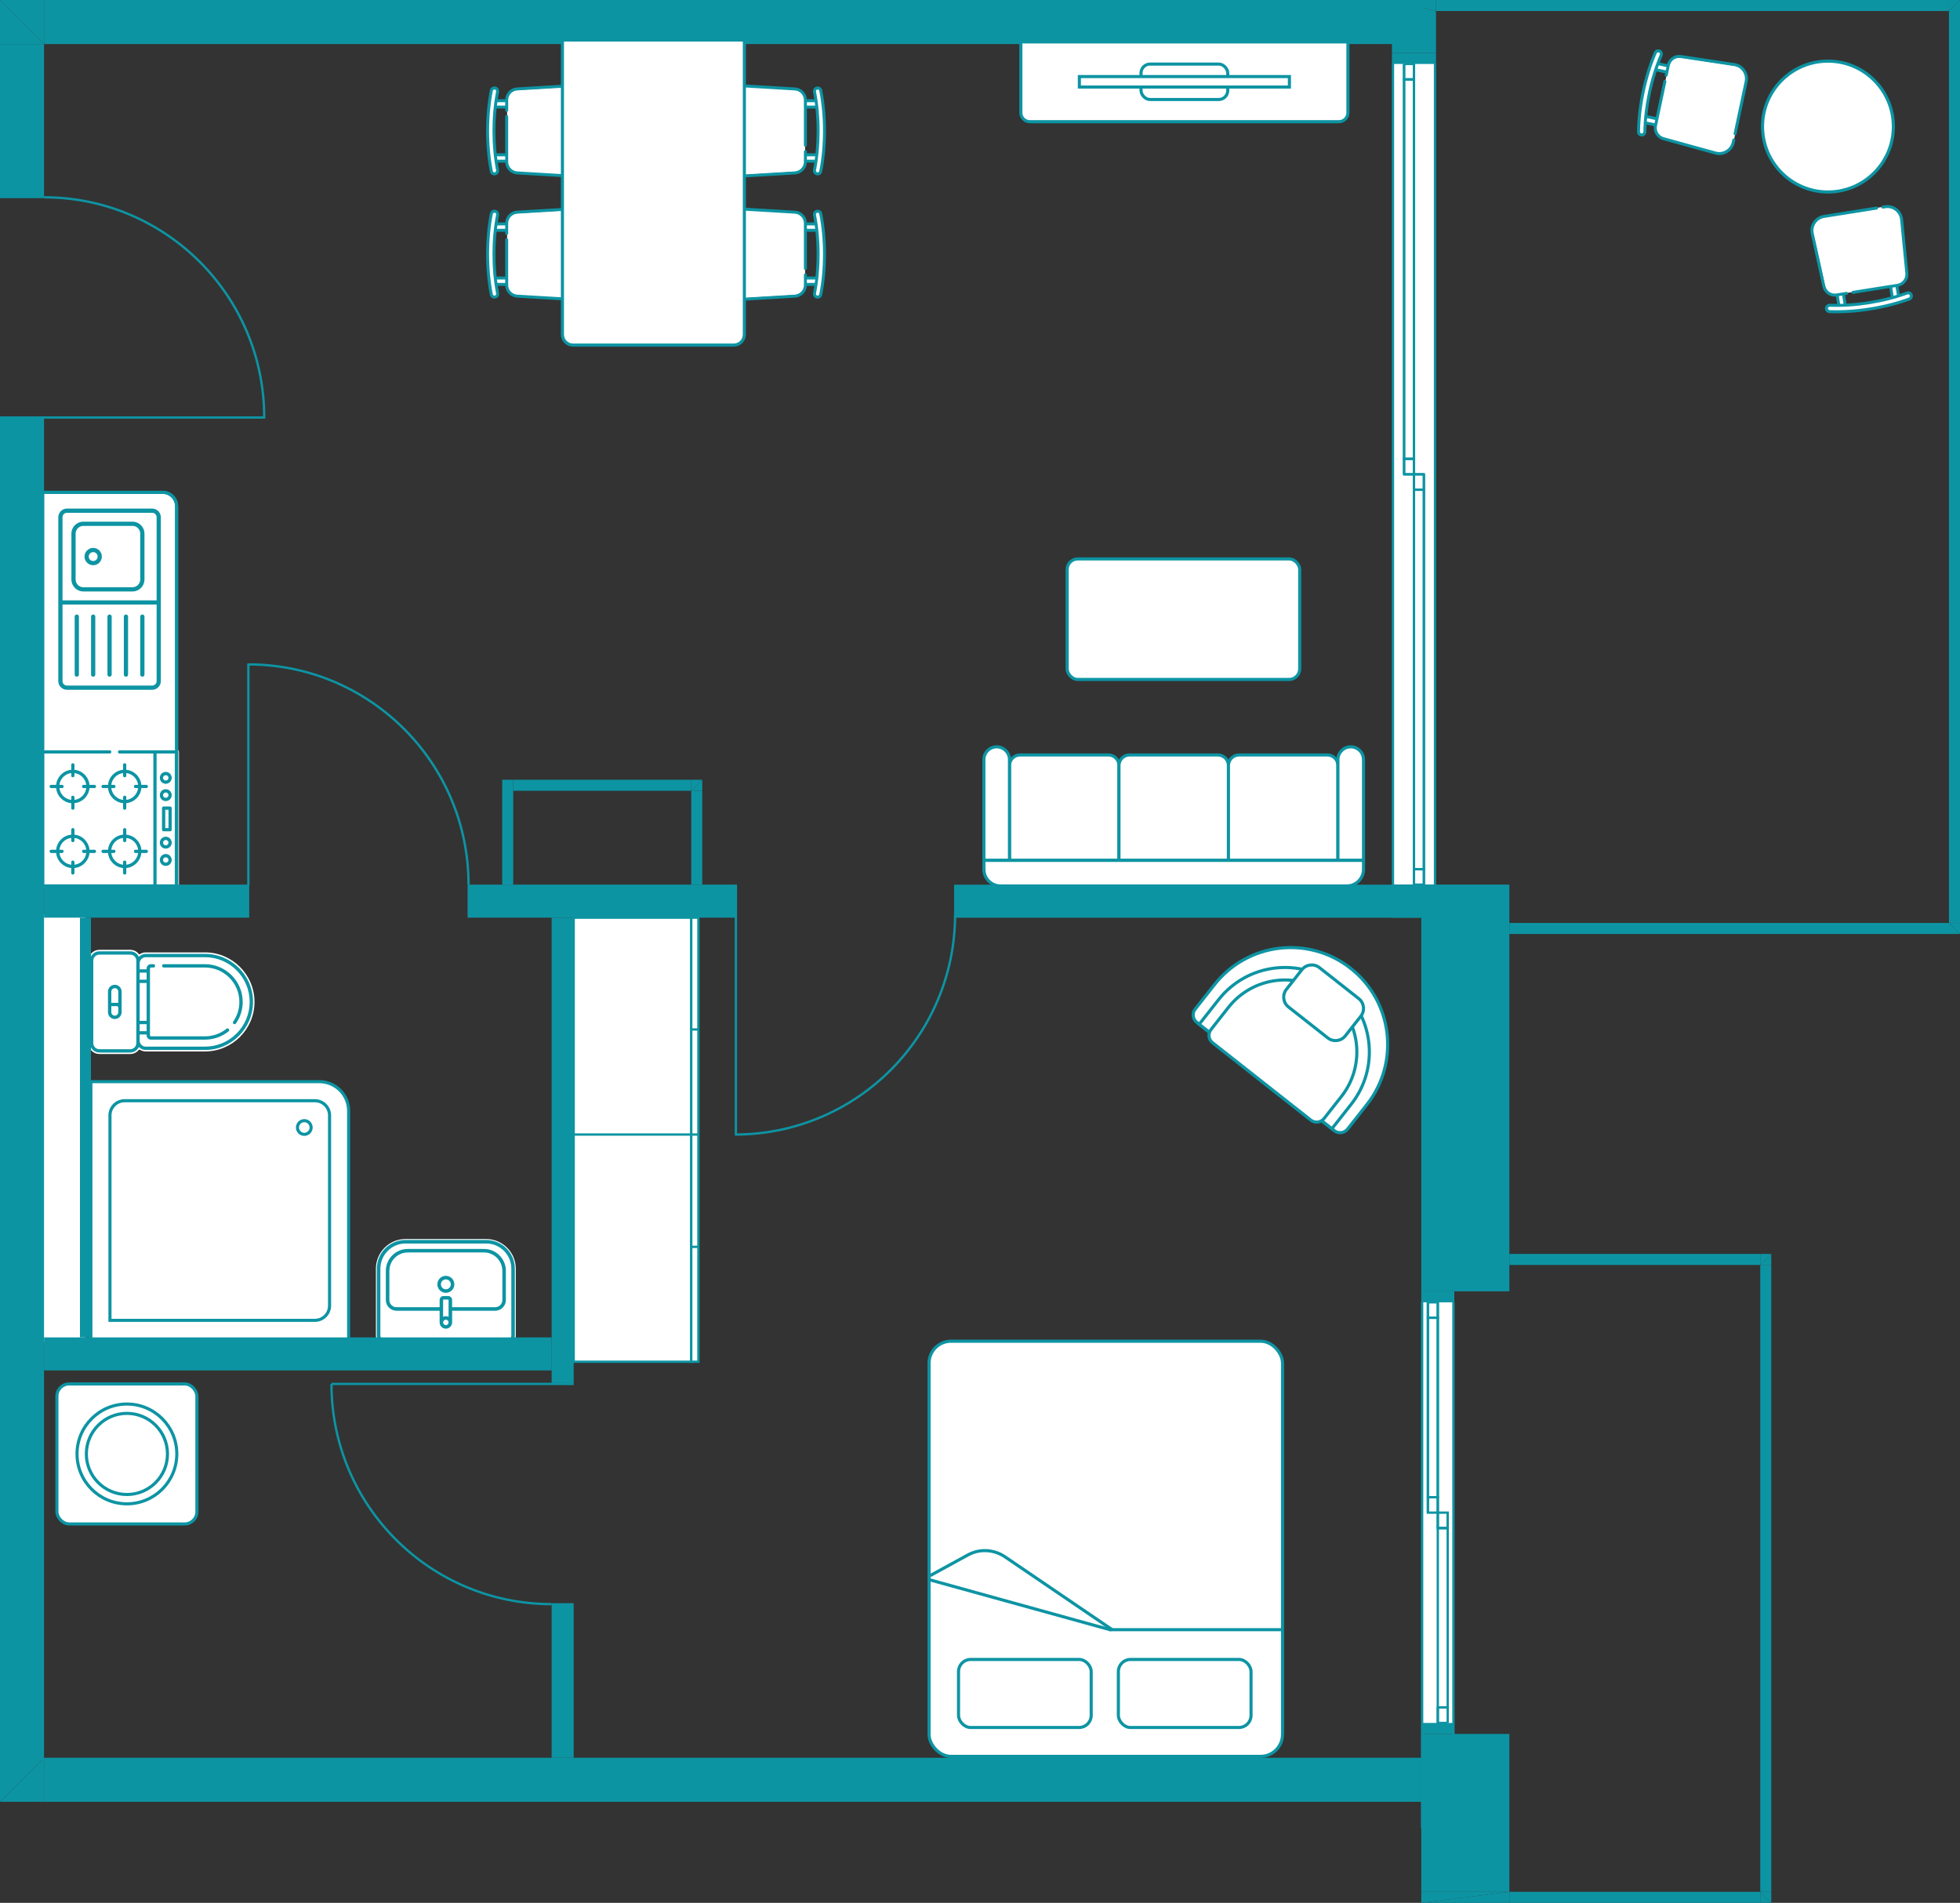 <?xml version="1.0" encoding="UTF-8"?>
<svg id="Ebene_1" xmlns="http://www.w3.org/2000/svg" version="1.1" viewBox="0 0 252.338 244.951">
  <rect x="0" y="0" width="252.338" height="244.951" fill="#333333" stroke="none"/>
  <!-- Generator: Adobe Illustrator 29.6.0, SVG Export Plug-In . SVG Version: 2.1.1 Build 207)  -->
  <rect x="5.22" y="117.701" width="5.782" height="55.129" fill="#fff"/>
  <rect x="179.335" y="8.158" width="5.458" height="105.727" fill="#fff"/>
  <rect x="183.089" y="167.315" width="4.032" height="55.183" fill="#fff"/>
  <rect x="137.39" y="71.949" width="29.939" height="15.516" rx="1.367" ry="1.367" fill="#fff" stroke="#0d94a3" stroke-linecap="round" stroke-linejoin="round" stroke-width=".4"/>
  <g>
    <path d="M5.481,63.378h15.472c.987,0,1.788.801,1.788,1.788v48.923H5.481v-50.711h0Z" fill="#fff" stroke="#0d94a3" stroke-miterlimit="10" stroke-width=".4"/>
    <g>
      <path d="M14.385,96.791c0-.144-.117-.261-.261-.261H5.481c-.144,0-.261.117-.261.261v17.252c0,.144.117.261.261.261h17.252c.144,0,.261-.117.261-.261v-17.252c0-.144-.117-.261-.261-.261h-7.339c-.144,0-.261.117-.261.261s.117.261.261.261h4.296v16.73H5.741v-16.73h8.382c.144,0,.261-.117.261-.261ZM20.211,97.052h2.261v16.73h-2.261v-16.73h0Z" fill="#0d94a3" stroke="#fff" stroke-miterlimit="10" stroke-width=".1"/>
      <path d="M9.115,106.808v.59c-1.01.119-1.812.922-1.932,1.932h-.59c-.144,0-.261.117-.261.261s.117.261.261.261h.59c.119,1.01.922,1.812,1.932,1.932v.59c0,.144.117.261.261.261s.261-.117.261-.261v-.59c1.01-.119,1.812-.922,1.932-1.932h.59c.144,0,.261-.117.261-.261s-.117-.261-.261-.261h-.59c-.119-1.01-.922-1.812-1.932-1.932v-.59c0-.144-.117-.261-.261-.261-.144,0-.261.117-.261.261ZM9.637,108.199v-.275c.722.113,1.293.684,1.406,1.406h-.275c-.144,0-.261.117-.261.261s.117.261.261.261h.275c-.113.722-.684,1.293-1.406,1.406v-.275c0-.144-.117-.261-.261-.261s-.261.117-.261.261v.275c-.722-.113-1.293-.684-1.406-1.406h.275c.144,0,.261-.117.261-.261s-.117-.261-.261-.261h-.275c.113-.722.684-1.293,1.406-1.406v.275c0,.144.117.261.261.261.144,0,.261-.117.261-.261Z" fill="#0d94a3" stroke="#fff" stroke-miterlimit="10" stroke-width=".1"/>
      <path d="M9.115,98.46v.59c-1.01.119-1.812.922-1.932,1.932h-.59c-.144,0-.261.117-.261.261s.117.261.261.261h.59c.119,1.01.922,1.812,1.932,1.932v.59c0,.144.117.261.261.261s.261-.117.261-.261v-.59c1.01-.119,1.812-.922,1.932-1.932h.59c.144,0,.261-.117.261-.261s-.117-.261-.261-.261h-.59c-.119-1.01-.922-1.812-1.932-1.932v-.59c0-.144-.117-.261-.261-.261s-.261.117-.261.261ZM9.637,99.851v-.275c.722.113,1.293.684,1.406,1.406h-.275c-.144,0-.261.117-.261.261s.117.261.261.261h.275c-.113.722-.684,1.293-1.406,1.406v-.275c0-.144-.117-.261-.261-.261s-.261.117-.261.261v.275c-.722-.113-1.293-.684-1.406-1.406h.275c.144,0,.261-.117.261-.261s-.117-.261-.261-.261h-.275c.113-.722.684-1.293,1.406-1.406v.275c0,.144.117.261.261.261.144,0,.261-.117.261-.261Z" fill="#0d94a3" stroke="#fff" stroke-miterlimit="10" stroke-width=".1"/>
      <path d="M15.793,98.46v.59c-1.01.119-1.812.922-1.932,1.932h-.59c-.144,0-.261.117-.261.261s.117.261.261.261h.59c.119,1.01.922,1.812,1.932,1.932v.59c0,.144.117.261.261.261s.261-.117.261-.261v-.59c1.01-.119,1.812-.922,1.932-1.932h.59c.144,0,.261-.117.261-.261s-.117-.261-.261-.261h-.59c-.119-1.01-.922-1.812-1.932-1.932v-.59c0-.144-.117-.261-.261-.261s-.261.117-.261.261ZM16.315,99.851v-.275c.722.113,1.293.684,1.406,1.406h-.275c-.144,0-.261.117-.261.261s.117.261.261.261h.275c-.113.722-.684,1.293-1.406,1.406v-.275c0-.144-.117-.261-.261-.261s-.261.117-.261.261v.275c-.722-.113-1.293-.684-1.406-1.406h.275c.144,0,.261-.117.261-.261s-.117-.261-.261-.261h-.275c.113-.722.684-1.293,1.406-1.406v.275c0,.144.117.261.261.261.144,0,.261-.117.261-.261Z" fill="#0d94a3" stroke="#fff" stroke-miterlimit="10" stroke-width=".1"/>
      <path d="M15.793,106.808v.59c-1.01.119-1.812.922-1.932,1.932h-.59c-.144,0-.261.117-.261.261s.117.261.261.261h.59c.119,1.01.922,1.812,1.932,1.932v.59c0,.144.117.261.261.261s.261-.117.261-.261v-.59c1.01-.119,1.812-.922,1.932-1.932h.59c.144,0,.261-.117.261-.261s-.117-.261-.261-.261h-.59c-.119-1.01-.922-1.812-1.932-1.932v-.59c0-.144-.117-.261-.261-.261-.144,0-.261.117-.261.261ZM16.315,108.199v-.275c.722.113,1.293.684,1.406,1.406h-.275c-.144,0-.261.117-.261.261s.117.261.261.261h.275c-.113.722-.684,1.293-1.406,1.406v-.275c0-.144-.117-.261-.261-.261s-.261.117-.261.261v.275c-.722-.113-1.293-.684-1.406-1.406h.275c.144,0,.261-.117.261-.261s-.117-.261-.261-.261h-.275c.113-.722.684-1.293,1.406-1.406v.275c0,.144.117.261.261.261.144,0,.261-.117.261-.261Z" fill="#0d94a3" stroke="#fff" stroke-miterlimit="10" stroke-width=".1"/>
      <path d="M20.802,104.025v2.783c0,.144.117.261.261.261h.835c.144,0,.261-.117.261-.261v-2.783c0-.144-.117-.261-.261-.261h-.835c-.144,0-.261.117-.261.261ZM21.637,104.286v2.261h-.313v-2.261h.313Z" fill="#0d94a3" stroke="#fff" stroke-miterlimit="10" stroke-width=".1"/>
      <path d="M20.524,102.356c0,.451.367.817.817.817s.817-.367.817-.817-.367-.817-.817-.817-.817.367-.817.817ZM21.637,102.356c0,.163-.133.296-.296.296s-.296-.133-.296-.296.133-.296.296-.296.296.133.296.296Z" fill="#0d94a3" stroke="#fff" stroke-miterlimit="10" stroke-width=".1"/>
      <path d="M20.524,100.13c0,.451.367.817.817.817s.817-.367.817-.817-.367-.817-.817-.817-.817.367-.817.817ZM21.637,100.13c0,.163-.133.296-.296.296s-.296-.133-.296-.296.133-.296.296-.296.296.133.296.296Z" fill="#0d94a3" stroke="#fff" stroke-miterlimit="10" stroke-width=".1"/>
      <path d="M20.524,110.703c0,.451.367.817.817.817s.817-.367.817-.817-.367-.817-.817-.817-.817.367-.817.817ZM21.637,110.703c0,.163-.133.296-.296.296s-.296-.133-.296-.296.133-.296.296-.296.296.133.296.296Z" fill="#0d94a3" stroke="#fff" stroke-miterlimit="10" stroke-width=".1"/>
      <path d="M20.524,108.477c0,.451.367.817.817.817s.817-.367.817-.817-.367-.817-.817-.817-.817.367-.817.817ZM21.637,108.477c0,.163-.133.296-.296.296s-.296-.133-.296-.296.133-.296.296-.296.296.133.296.296Z" fill="#0d94a3" stroke="#fff" stroke-miterlimit="10" stroke-width=".1"/>
    </g>
    <g id="_x31_5_-_Sink">
      <path d="M7.355,66.583v21.097c0,.696.57,1.266,1.266,1.266h10.97c.696,0,1.266-.57,1.266-1.266v-21.097c0-.696-.57-1.266-1.266-1.266h-10.97c-.696,0-1.266.57-1.266,1.266ZM19.592,88.101h-10.97c-.232,0-.422-.19-.422-.422v-9.705s11.814,0,11.814,0v9.705c0,.232-.19.422-.422.422ZM19.592,66.161c.232,0,.422.19.422.422v10.548s-11.814,0-11.814,0v-10.548c0-.232.19-.422.422-.422h10.97Z" fill="#0d94a3" stroke="#fff" stroke-miterlimit="10" stroke-width=".3"/>
      <path d="M9.043,68.692v5.907c0,.928.759,1.688,1.688,1.688h6.329c.928,0,1.688-.759,1.688-1.688v-5.907c0-.928-.759-1.688-1.688-1.688h-6.329c-.928,0-1.688.759-1.688,1.688ZM17.06,67.849c.464,0,.844.38.844.844v5.907c0,.464-.38.844-.844.844h-6.329c-.464,0-.844-.38-.844-.844v-5.907c0-.464.38-.844.844-.844h6.329Z" fill="#0d94a3" stroke="#fff" stroke-miterlimit="10" stroke-width=".3"/>
      <path d="M10.731,71.646c0,.696.57,1.266,1.266,1.266s1.266-.57,1.266-1.266-.57-1.266-1.266-1.266-1.266.57-1.266,1.266ZM12.419,71.646c0,.232-.19.422-.422.422s-.422-.19-.422-.422.19-.422.422-.422.422.19.422.422Z" fill="#0d94a3" stroke="#fff" stroke-miterlimit="10" stroke-width=".3"/>
      <path d="M10.309,86.836v-7.458c0-.232-.19-.422-.422-.422s-.422.19-.422.422v7.458c0,.232.19.422.422.422s.422-.19.422-.422Z" fill="#0d94a3" stroke="#fff" stroke-miterlimit="10" stroke-width=".3"/>
      <path d="M17.904,79.378v7.458c0,.232.19.422.422.422s.422-.19.422-.422v-7.458c0-.232-.19-.422-.422-.422s-.422.19-.422.422Z" fill="#0d94a3" stroke="#fff" stroke-miterlimit="10" stroke-width=".3"/>
      <path d="M15.794,79.378v7.458c0,.232.19.422.422.422s.422-.19.422-.422v-7.458c0-.232-.19-.422-.422-.422s-.422.19-.422.422Z" fill="#0d94a3" stroke="#fff" stroke-miterlimit="10" stroke-width=".3"/>
      <path d="M11.575,79.378v7.458c0,.232.19.422.422.422s.422-.19.422-.422v-7.458c0-.232-.19-.422-.422-.422s-.422.19-.422.422Z" fill="#0d94a3" stroke="#fff" stroke-miterlimit="10" stroke-width=".3"/>
      <path d="M13.684,79.378v7.458c0,.232.19.422.422.422s.422-.19.422-.422v-7.458c0-.232-.19-.422-.422-.422s-.422.19-.422.422Z" fill="#0d94a3" stroke="#fff" stroke-miterlimit="10" stroke-width=".3"/>
    </g>
    <path d="M5.476,63.378h15.472c.987,0,1.788.801,1.788,1.788v48.923H5.476v-50.711h0Z" fill="none" stroke="#0d94a3" stroke-miterlimit="10" stroke-width=".4"/>
  </g>
  <g>
    <g>
      <rect x="63.664" y="20.033" width="2.04" height=".816" fill="#fff"/>
      <rect x="63.664" y="13.097" width="2.04" height=".816" fill="#fff"/>
    </g>
    <path d="M73.55,11.174l-6.911.415c-.754.045-1.342.67-1.342,1.425v7.918c0,.755.588,1.38,1.342,1.425l6.911.415c1.055.063,1.946-.775,1.946-1.833v-7.933c0-1.057-.891-1.896-1.946-1.833Z" fill="#fff"/>
    <path d="M70.511,21.85c-2.585-.155-4.603-2.297-4.603-4.887v-5.12c-.371.259-.612.688-.612,1.171v7.918c0,.755.588,1.38,1.342,1.425l6.911.415c.603.036,1.152-.223,1.512-.649l-4.551-.273Z" fill="#fff"/>
    <g>
      <path d="M64.48,13.913c.031-.275.067-.547.106-.816h-.922v.816h.816Z" fill="#fff"/>
      <path d="M64.587,20.849c-.04-.269-.075-.541-.106-.816h-.816v.816h.922Z" fill="#fff"/>
    </g>
    <path d="M64.137,11.873c0,.026-.002.052-.008.079-.308,1.57-.464,3.259-.464,5.021s.156,3.452.464,5.021c.044.222-.101.436-.322.479-.221.043-.435-.101-.479-.322-.318-1.621-.48-3.364-.48-5.178s.161-3.557.48-5.178c.043-.221.258-.365.479-.322.195.038.33.209.33.4Z" fill="#fff"/>
    <path d="M73.508,10.841l-6.938.416c-.82.049-1.47.705-1.524,1.514h-.958c.048-.311.102-.618.161-.921.008-.038.011-.078.011-.117,0-.286-.204-.534-.485-.59-.325-.064-.642.149-.706.474-.322,1.64-.485,3.401-.485,5.236s.163,3.596.485,5.236c.064.325.38.538.706.474.158-.031.294-.122.384-.255.067-.1.102-.215.102-.333,0-.039-.004-.079-.012-.118-.059-.303-.113-.61-.161-.921h.958c.054.809.703,1.465,1.524,1.514l6.938.416c.566.034,1.104-.161,1.517-.55.413-.389.64-.915.64-1.481v-.296c0-.106-.086-.192-.192-.192s-.192.086-.192.192v.296c0,.46-.184.887-.519,1.202s-.772.474-1.231.446l-6.938-.416c-.655-.039-1.168-.584-1.168-1.24v-5.818c0-.106-.086-.192-.192-.192s-.192.086-.192.192v4.723h-1.109c-.097-.932-.146-1.894-.146-2.88s.049-1.949.146-2.88h1.109v.218c0,.106.086.192.192.192s.192-.086.192-.192v-1.312c0-.656.513-1.2,1.168-1.24l6.938-.416c.459-.028.896.131,1.231.446.335.315.519.742.519,1.202v6.849c0,.106.086.192.192.192s.192-.086.192-.192v-6.849c0-.567-.227-1.093-.64-1.481-.413-.388-.951-.584-1.517-.55ZM65.042,20.118v.436h-1.009c-.02-.145-.039-.29-.056-.436h1.065ZM65.042,13.155v.436h-1.065c.018-.146.036-.291.056-.436h1.009ZM63.403,16.854c0,1.781.158,3.49.47,5.078.011.057,0,.115-.033.163-.032.048-.082.081-.139.093-.118.023-.233-.054-.256-.172-.317-1.616-.478-3.352-.478-5.162s.161-3.546.478-5.162c.023-.118.138-.195.256-.172.102.02.176.11.176.213,0,.014-.001.028-.004.042-.312,1.588-.47,3.296-.47,5.078Z" fill="#0d94a3"/>
  </g>
  <g>
    <g>
      <rect x="63.664" y="35.896" width="2.04" height=".816" fill="#fff"/>
      <rect x="63.664" y="28.96" width="2.04" height=".816" fill="#fff"/>
    </g>
    <path d="M73.55,27.037l-6.911.415c-.754.045-1.342.67-1.342,1.425v7.918c0,.755.588,1.38,1.342,1.425l6.911.415c1.055.063,1.946-.775,1.946-1.833v-7.933c0-1.057-.891-1.896-1.946-1.833Z" fill="#fff"/>
    <path d="M70.511,37.713c-2.585-.155-4.603-2.297-4.603-4.887v-5.12c-.371.259-.612.688-.612,1.171v7.918c0,.755.588,1.38,1.342,1.425l6.911.415c.603.036,1.152-.223,1.512-.649l-4.551-.273Z" fill="#fff"/>
    <g>
      <path d="M64.48,29.776c.031-.275.067-.547.106-.816h-.922v.816h.816Z" fill="#fff"/>
      <path d="M64.587,36.712c-.04-.269-.075-.541-.106-.816h-.816v.816h.922Z" fill="#fff"/>
    </g>
    <path d="M64.137,27.735c0,.026-.002.052-.008.079-.308,1.57-.464,3.259-.464,5.021s.156,3.452.464,5.021c.044.222-.101.436-.322.479-.221.043-.435-.101-.479-.322-.318-1.621-.48-3.364-.48-5.178s.161-3.557.48-5.178c.043-.221.258-.365.479-.322.195.038.33.209.33.4Z" fill="#fff"/>
    <path d="M73.508,26.704l-6.938.416c-.82.049-1.47.705-1.524,1.514h-.958c.048-.311.102-.618.161-.921.008-.038.011-.078.011-.117,0-.286-.204-.534-.485-.59-.325-.064-.642.149-.706.474-.322,1.64-.485,3.401-.485,5.236s.163,3.596.485,5.236c.064.325.38.538.706.474.158-.031.294-.122.384-.255.067-.1.102-.215.102-.333,0-.039-.004-.079-.012-.118-.059-.303-.113-.61-.161-.921h.958c.054.809.703,1.465,1.524,1.514l6.938.416c.566.034,1.104-.161,1.517-.55.413-.389.64-.915.64-1.481v-.296c0-.106-.086-.192-.192-.192s-.192.086-.192.192v.296c0,.46-.184.887-.519,1.202s-.772.474-1.231.446l-6.938-.416c-.655-.039-1.168-.584-1.168-1.24v-5.818c0-.106-.086-.192-.192-.192s-.192.086-.192.192v4.723h-1.109c-.097-.932-.146-1.894-.146-2.88s.049-1.949.146-2.88h1.109v.218c0,.106.086.192.192.192s.192-.086.192-.192v-1.312c0-.656.513-1.2,1.168-1.24l6.938-.416c.459-.028.896.131,1.231.446.335.315.519.742.519,1.202v6.849c0,.106.086.192.192.192s.192-.086.192-.192v-6.849c0-.567-.227-1.093-.64-1.481-.413-.388-.951-.584-1.517-.55ZM65.042,35.981v.436h-1.009c-.02-.145-.039-.29-.056-.436h1.065ZM65.042,29.018v.436h-1.065c.018-.146.036-.291.056-.436h1.009ZM63.403,32.717c0,1.781.158,3.49.47,5.078.011.057,0,.115-.033.163-.032.048-.082.081-.139.093-.118.023-.233-.054-.256-.172-.317-1.616-.478-3.352-.478-5.162s.161-3.546.478-5.162c.023-.118.138-.195.256-.172.102.02.176.11.176.213,0,.014-.001.028-.004.042-.312,1.588-.47,3.296-.47,5.078Z" fill="#0d94a3"/>
  </g>
  <g>
    <path d="M52.539,159.944h9.746c2.094,0,3.794,1.7,3.794,3.794v9.524h-17.333v-9.524c0-2.094,1.7-3.794,3.794-3.794Z" fill="#fff"/>
    <g>
      <path d="M49.323,172.83h16.156c.478,0,.866-.388.866-.866v-8.655c-.002-2.07-1.68-3.748-3.751-3.751h-10.386c-2.07.002-3.748,1.68-3.751,3.751v8.655c0,.478.388.866.866.866ZM49.035,163.309c.002-1.752,1.422-3.172,3.174-3.174h10.386c1.752.002,3.172,1.422,3.174,3.174v8.655c0,.159-.129.289-.289.289h-16.156c-.159,0-.289-.129-.289-.289v-8.655Z" fill="#0d94a3" stroke="#fff" stroke-miterlimit="10" stroke-width=".12"/>
      <path d="M51.054,168.791h5.482v1.443c0,.478.388.866.866.866s.866-.388.866-.866v-1.443h5.482c.796,0,1.442-.646,1.443-1.443v-3.751c-.002-1.593-1.292-2.883-2.885-2.885h-9.809c-1.593.002-2.883,1.292-2.885,2.885v3.751c0,.796.646,1.442,1.443,1.443ZM57.69,169.421c-.186-.071-.391-.071-.577,0v-2.073h.577v2.073ZM57.401,170.522c-.159,0-.289-.129-.289-.289s.129-.289.289-.289.289.129.289.289-.129.289-.289.289ZM50.189,163.597c.001-1.274,1.034-2.307,2.308-2.308h9.809c1.274.001,2.307,1.034,2.308,2.308v3.751c0,.478-.388.866-.866.866h-5.482v-.866c0-.319-.258-.577-.577-.577h-.577c-.319,0-.577.258-.577.577v.866h-5.482c-.478,0-.866-.388-.866-.866v-3.751Z" fill="#0d94a3" stroke="#fff" stroke-miterlimit="10" stroke-width=".12"/>
      <path d="M57.401,166.483c.637,0,1.154-.517,1.154-1.154s-.517-1.154-1.154-1.154-1.154.517-1.154,1.154.517,1.154,1.154,1.154ZM57.401,164.752c.319,0,.577.258.577.577s-.258.577-.577.577-.577-.258-.577-.577.258-.577.577-.577Z" fill="#0d94a3" stroke="#fff" stroke-miterlimit="10" stroke-width=".12"/>
    </g>
  </g>
  <g>
    <path d="M18.054,122.882h14.224v12.229h-14.224c-3.375,0-6.115-2.74-6.115-6.115h0c0-3.375,2.74-6.115,6.115-6.115Z" transform="translate(44.217 257.993) rotate(180)" fill="#fff"/>
    <g>
      <path d="M16.77,122.363h-3.98c-.72,0-1.305.586-1.305,1.305v10.614c0,.72.586,1.305,1.305,1.305h3.98c.483,0,.906-.264,1.131-.655.23.201.53.324.859.324h7.629c3.463,0,6.281-2.817,6.281-6.281s-2.817-6.281-6.281-6.281h-7.629c-.329,0-.629.122-.859.324-.226-.391-.648-.655-1.131-.655ZM32.049,128.975c0,3.121-2.539,5.66-5.66,5.66h-7.629c-.378,0-.685-.307-.685-.685v-.685h.706v.021c0,.354.288.642.642.642h6.965c1.124,0,2.224-.387,3.099-1.089.076-.061.116-.151.116-.242,0-.068-.022-.137-.068-.194-.107-.134-.303-.155-.436-.048-.776.623-1.713.952-2.71.952h-6.965c-.012,0-.021-.01-.021-.021v-8.624c0-.012.01-.021.021-.021h.332c.171,0,.31-.139.31-.31s-.139-.31-.31-.31h-.332c-.354,0-.642.288-.642.642v.021h-.706v-.685c0-.378.307-.685.685-.685h7.629c3.121,0,5.66,2.539,5.66,5.66ZM18.781,132.645h-.706v-.706h.706v.706ZM18.781,131.318h-.706v-4.686h.706v4.686ZM18.781,126.011h-.706v-.706h.706v.706ZM16.77,122.983c.378,0,.685.307.685.685v10.614c0,.378-.307.685-.685.685h-3.98c-.378,0-.685-.307-.685-.685v-10.614c0-.378.307-.685.685-.685h3.98Z" fill="#0d94a3" stroke="#fff" stroke-miterlimit="10" stroke-width=".19"/>
      <path d="M20.771,124.332c0,.171.139.31.31.31h5.307c2.389,0,4.333,1.944,4.333,4.333,0,.892-.269,1.748-.777,2.476-.098.141-.064.334.077.432.141.098.334.064.432-.077.581-.833.888-1.812.888-2.831,0-2.732-2.222-4.954-4.954-4.954h-5.307c-.171,0-.31.139-.31.31Z" fill="#0d94a3" stroke="#fff" stroke-miterlimit="10" stroke-width=".19"/>
      <path d="M13.806,127.648v2.653c0,.537.437.974.974.974s.974-.437.974-.974v-2.653c0-.537-.437-.974-.974-.974s-.974.437-.974.974ZM15.133,129.617v.685c0,.195-.158.353-.353.353s-.353-.158-.353-.353v-.685h.706ZM15.133,127.648v1.348h-.706v-1.348c0-.195.158-.353.353-.353s.353.158.353.353Z" fill="#0d94a3" stroke="#fff" stroke-miterlimit="10" stroke-width=".19"/>
    </g>
  </g>
  <g>
    <path d="M11.701,139.238h29.412c2.082,0,3.772,1.69,3.772,3.772v29.412H11.701v-33.184h0Z" fill="#fff" stroke="#0d94a3" stroke-miterlimit="10" stroke-width=".4"/>
    <path d="M16.045,141.694h24.496c1.042,0,1.888.846,1.888,1.888v24.496c0,1.042-.846,1.888-1.888,1.888H14.157v-26.384c0-1.042.846-1.888,1.888-1.888Z" fill="none" stroke="#0d94a3" stroke-miterlimit="10" stroke-width=".4"/>
    <circle cx="39.176" cy="145.141" r=".881" fill="none" stroke="#0d94a3" stroke-miterlimit="10" stroke-width=".4"/>
  </g>
  <polyline points="5.669 5.669 5.669 0 183.32 0 183.32 5.669 5.669 5.669" fill="#0d94a3" fill-rule="evenodd"/>
  <polyline points="5.669 0 5.669 5.669 0 0 5.669 0" fill="#0d94a3" fill-rule="evenodd"/>
  <line x1="5.669" y1="5.669" x2="183.32" y2="5.669" fill="#0d94a3"/>
  <line x1="183.32" x2="183.32" y2="5.669" fill="#0d94a3"/>
  <line x1="183.32" fill="#0d94a3"/>
  <polyline points="181.094 115.294 184.876 115.294 184.876 118.128 181.094 115.294" fill="#0d94a3" fill-rule="evenodd"/>
  <polyline points="179.207 1.417 184.876 1.417 184.876 6.817 179.207 6.817 179.207 1.417" fill="#0d94a3" fill-rule="evenodd"/>
  <polyline points="179.207 1.417 179.207 0 184.876 1.417 179.207 1.417" fill="#0d94a3" fill-rule="evenodd"/>
  <line x1="183.459" y1="115.294" x2="184.876" y2="115.294" fill="#0d94a3"/>
  <line x1="179.207" y1="115.294" x2="183.459" y2="115.294" fill="#0d94a3"/>
  <line x1="183.459" y1="6.817" x2="184.876" y2="6.817" fill="#0d94a3"/>
  <line x1="179.207" y1="6.817" x2="183.459" y2="6.817" fill="#0d94a3"/>
  <line x1="179.207" x2="179.207" y2="6.817" fill="#0d94a3"/>
  <line x1="184.876" y1="118.128" x2="184.876" y2="115.294" fill="#0d94a3"/>
  <line x1="184.876" y1="6.817" x2="184.876" y2="1.417" fill="#0d94a3"/>
  <polyline points="179.207 8.235 179.207 6.817 184.876 6.817 184.876 8.235 179.207 8.235" fill="#0d94a3" fill-rule="evenodd"/>
  <polyline points="179.207 115.294 179.207 113.876 183.459 113.876 183.459 115.294 179.207 115.294" fill="#0d94a3" fill-rule="evenodd"/>
  <polyline points="183.317 63.04 183.317 111.892 182.041 111.892 182.041 63.04 183.317 63.04" fill="#fff" fill-rule="evenodd" stroke="#0d94a3" stroke-miterlimit="10" stroke-width=".3"/>
  <polyline points="182.041 61.056 183.317 61.056 183.317 63.04 182.041 63.04 182.041 61.056" fill="#fff" fill-rule="evenodd" stroke="#0d94a3" stroke-miterlimit="10" stroke-width=".3"/>
  <polyline points="183.317 113.876 182.041 113.876 182.041 111.892 183.317 111.892 183.317 113.876" fill="#fff" fill-rule="evenodd" stroke="#0d94a3" stroke-miterlimit="10" stroke-width=".3"/>
  <polyline points="182.041 10.219 182.041 59.071 180.766 59.071 180.766 10.219 182.041 10.219" fill="#fff" fill-rule="evenodd" stroke="#0d94a3" stroke-miterlimit="10" stroke-width=".3"/>
  <polyline points="180.766 8.235 182.041 8.235 182.041 10.219 180.766 10.219 180.766 8.235" fill="#fff" fill-rule="evenodd" stroke="#0d94a3" stroke-miterlimit="10" stroke-width=".3"/>
  <polyline points="182.041 61.056 180.766 61.056 180.766 59.071 182.041 59.071 182.041 61.056" fill="#fff" fill-rule="evenodd" stroke="#0d94a3" stroke-miterlimit="10" stroke-width=".3"/>
  <line x1="179.207" y1="8.235" x2="183.459" y2="8.235" fill="#0d94a3"/>
  <line x1="183.459" y1="8.235" x2="183.459" y2="6.817" fill="#0d94a3"/>
  <line x1="183.459" y1="6.817" x2="179.207" y2="6.817" fill="#0d94a3"/>
  <line x1="179.207" y1="6.817" x2="179.207" y2="8.235" fill="#0d94a3"/>
  <line x1="179.207" y1="115.294" x2="183.459" y2="115.294" fill="#0d94a3"/>
  <line x1="183.459" y1="115.294" x2="183.459" y2="113.876" fill="#0d94a3"/>
  <line x1="183.459" y1="113.876" x2="179.207" y2="113.876" fill="#0d94a3"/>
  <line x1="179.207" y1="113.876" x2="179.207" y2="115.294" fill="#0d94a3"/>
  <line x1="182.041" y1="63.04" x2="182.041" y2="111.892" fill="#fff" stroke="#0d94a3" stroke-miterlimit="10" stroke-width=".3"/>
  <line x1="183.317" y1="111.892" x2="183.317" y2="63.04" fill="#fff" stroke="#0d94a3" stroke-miterlimit="10" stroke-width=".3"/>
  <line x1="182.041" y1="61.056" x2="182.041" y2="63.04" fill="#fff" stroke="#0d94a3" stroke-miterlimit="10" stroke-width=".3"/>
  <line x1="182.041" y1="63.04" x2="183.317" y2="63.04" fill="#fff" stroke="#0d94a3" stroke-miterlimit="10" stroke-width=".3"/>
  <line x1="183.317" y1="63.04" x2="183.317" y2="61.056" fill="#fff" stroke="#0d94a3" stroke-miterlimit="10" stroke-width=".3"/>
  <line x1="183.317" y1="61.056" x2="182.041" y2="61.056" fill="#fff" stroke="#0d94a3" stroke-miterlimit="10" stroke-width=".3"/>
  <line x1="183.317" y1="113.876" x2="183.317" y2="111.892" fill="#fff" stroke="#0d94a3" stroke-miterlimit="10" stroke-width=".3"/>
  <line x1="183.317" y1="111.892" x2="182.041" y2="111.892" fill="#fff" stroke="#0d94a3" stroke-miterlimit="10" stroke-width=".3"/>
  <line x1="182.041" y1="111.892" x2="182.041" y2="113.876" fill="#fff" stroke="#0d94a3" stroke-miterlimit="10" stroke-width=".3"/>
  <line x1="181.333" y1="113.876" x2="182.608" y2="113.876" fill="#0d94a3"/>
  <line x1="180.766" y1="10.219" x2="180.766" y2="59.071" fill="#fff" stroke="#0d94a3" stroke-miterlimit="10" stroke-width=".3"/>
  <line x1="182.041" y1="59.071" x2="182.041" y2="10.219" fill="#fff" stroke="#0d94a3" stroke-miterlimit="10" stroke-width=".3"/>
  <line x1="180.766" y1="8.235" x2="180.766" y2="10.219" fill="#fff" stroke="#0d94a3" stroke-miterlimit="10" stroke-width=".3"/>
  <line x1="180.766" y1="10.219" x2="182.041" y2="10.219" fill="#fff" stroke="#0d94a3" stroke-miterlimit="10" stroke-width=".3"/>
  <line x1="182.041" y1="10.219" x2="182.041" y2="8.235" fill="#fff" stroke="#0d94a3" stroke-miterlimit="10" stroke-width=".3"/>
  <line x1="181.333" y1="8.235" x2="180.057" y2="8.235" fill="#0d94a3"/>
  <line x1="182.041" y1="61.056" x2="182.041" y2="59.071" fill="#fff" stroke="#0d94a3" stroke-miterlimit="10" stroke-width=".3"/>
  <line x1="182.041" y1="59.071" x2="180.766" y2="59.071" fill="#fff" stroke="#0d94a3" stroke-miterlimit="10" stroke-width=".3"/>
  <line x1="180.766" y1="59.071" x2="180.766" y2="61.056" fill="#fff" stroke="#0d94a3" stroke-miterlimit="10" stroke-width=".3"/>
  <line x1="180.766" y1="61.056" x2="182.041" y2="61.056" fill="#fff" stroke="#0d94a3" stroke-miterlimit="10" stroke-width=".3"/>
  <line x1="179.207" y1="6.817" x2="183.459" y2="6.817" fill="#0d94a3"/>
  <line x1="179.207" y1="6.817" x2="183.459" y2="6.817" fill="#0d94a3"/>
  <line x1="183.459" y1="6.817" x2="184.876" y2="6.817" fill="#0d94a3"/>
  <line x1="179.207" y1="115.294" x2="183.459" y2="115.294" fill="#0d94a3"/>
  <line x1="179.207" y1="115.294" x2="183.459" y2="115.294" fill="#0d94a3"/>
  <line x1="183.459" y1="115.294" x2="184.876" y2="115.294" fill="#0d94a3"/>
  <polyline points="5.669 5.669 0 5.669 0 0 5.669 5.669" fill="#0d94a3" fill-rule="evenodd"/>
  <polyline points="5.669 5.669 5.669 25.509 0 25.509 0 5.669 5.669 5.669" fill="#0d94a3" fill-rule="evenodd"/>
  <polyline points="0 226.606 0 53.745 5.669 53.745 5.669 226.606 0 226.606" fill="#0d94a3" fill-rule="evenodd"/>
  <polyline points="0 226.273 5.669 226.273 0 231.942 0 226.273" fill="#0d94a3" fill-rule="evenodd"/>
  <line x1="4.252" y1="53.745" y2="53.745" fill="#0d94a3"/>
  <line x1="5.669" y1="53.745" x2="4.252" y2="53.745" fill="#0d94a3"/>
  <line x1="4.252" y1="25.398" y2="25.398" fill="#0d94a3"/>
  <line x1="5.669" y1="25.398" x2="4.252" y2="25.398" fill="#0d94a3"/>
  <line y2="5.669" fill="#0d94a3"/>
  <line y1="5.669" y2="25.398" fill="#0d94a3"/>
  <line y1="53.745" y2="231.942" fill="#0d94a3"/>
  <line x1="5.669" y1="226.273" x2="5.669" y2="176.414" fill="#0d94a3"/>
  <line x1="5.669" y1="172.162" x2="5.669" y2="118.128" fill="#0d94a3"/>
  <line x1="5.669" y1="113.876" x2="5.669" y2="53.745" fill="#fff"/>
  <line x1="5.669" y1="25.398" x2="5.669" y2="5.669" fill="#0d94a3"/>
  <line x1="5.669" y1="25.398" x2="5.669" y2="25.398" fill="#0d94a3"/>
  <line x1="5.669" y1="53.745" x2="5.669" y2="53.745" fill="#0d94a3"/>
  <path d="M5.669,25.398c15.656,0,28.346,12.691,28.346,28.346" fill="none" fill-rule="evenodd" stroke="#0d94a3" stroke-miterlimit="10" stroke-width=".3"/>
  <line x1="5.669" y1="25.398" x2="4.252" y2="25.398" fill="#0d94a3"/>
  <line x1="5.669" y1="25.398" x2="4.252" y2="25.398" fill="#0d94a3"/>
  <line x1="4.252" y1="25.398" y2="25.398" fill="#0d94a3"/>
  <line x1="5.669" y1="53.745" x2="4.252" y2="53.745" fill="#0d94a3"/>
  <line x1="5.669" y1="53.745" x2="4.252" y2="53.745" fill="#0d94a3"/>
  <line x1="4.252" y1="53.745" y2="53.745" fill="#0d94a3"/>
  <polyline points="5.669 226.273 5.669 231.942 0 231.942 5.669 226.273" fill="#0d94a3" fill-rule="evenodd"/>
  <polyline points="5.669 231.942 5.669 226.273 182.982 226.273 182.982 231.942 5.669 231.942" fill="#0d94a3" fill-rule="evenodd"/>
  <line y1="231.942" x2="5.669" y2="231.942" fill="#0d94a3"/>
  <line x1="5.669" y1="231.942" x2="182.982" y2="231.942" fill="#0d94a3"/>
  <line x1="182.982" y1="226.273" x2="73.857" y2="226.273" fill="#0d94a3"/>
  <line x1="71.022" y1="226.273" x2="5.669" y2="226.273" fill="#0d94a3"/>
  <polyline points="194.321 243.533 182.982 244.951 182.982 243.533 194.321 243.533" fill="#0d94a3" fill-rule="evenodd"/>
  <polyline points="182.982 223.206 194.321 223.206 194.321 243.533 182.982 243.533 182.982 223.206" fill="#0d94a3" fill-rule="evenodd"/>
  <polyline points="194.321 113.868 194.321 166.23 182.982 166.23 182.982 113.868 194.321 113.868" fill="#0d94a3" fill-rule="evenodd"/>
  <line x1="187.234" y1="166.23" x2="194.321" y2="166.23" fill="#0d94a3"/>
  <line x1="182.982" y1="166.23" x2="187.234" y2="166.23" fill="#0d94a3"/>
  <line x1="187.234" y1="223.206" x2="194.321" y2="223.206" fill="#0d94a3"/>
  <line x1="182.982" y1="223.206" x2="187.234" y2="223.206" fill="#0d94a3"/>
  <line x1="182.982" y1="113.868" x2="182.982" y2="166.23" fill="#0d94a3"/>
  <line x1="182.982" y1="223.206" x2="182.982" y2="226.273" fill="#0d94a3"/>
  <line x1="182.982" y1="231.942" x2="182.982" y2="244.951" fill="#0d94a3"/>
  <line x1="194.321" y1="243.533" x2="194.321" y2="223.206" fill="#0d94a3"/>
  <line x1="194.321" y1="166.23" x2="194.321" y2="162.834" fill="#0d94a3"/>
  <line x1="194.321" y1="161.416" x2="194.321" y2="120.229" fill="#0d94a3"/>
  <line x1="194.321" y1="118.812" x2="194.321" y2="113.868" fill="#0d94a3"/>
  <line x1="194.321" y1="113.868" x2="182.982" y2="113.868" fill="#0d94a3"/>
  <polyline points="187.234 221.789 187.234 223.206 182.982 223.206 182.982 221.789 187.234 221.789" fill="#0d94a3" fill-rule="evenodd"/>
  <polyline points="187.234 166.23 187.234 167.647 182.982 167.647 182.982 166.23 187.234 166.23" fill="#0d94a3" fill-rule="evenodd"/>
  <polyline points="183.833 192.734 183.833 169.631 185.108 169.631 185.108 192.734 183.833 192.734" fill="#fff" fill-rule="evenodd" stroke="#0d94a3" stroke-miterlimit="10" stroke-width=".3"/>
  <polyline points="185.108 194.718 183.833 194.718 183.833 192.734 185.108 192.734 185.108 194.718" fill="#fff" fill-rule="evenodd" stroke="#0d94a3" stroke-miterlimit="10" stroke-width=".3"/>
  <polyline points="183.833 167.647 185.108 167.647 185.108 169.631 183.833 169.631 183.833 167.647" fill="#fff" fill-rule="evenodd" stroke="#0d94a3" stroke-miterlimit="10" stroke-width=".3"/>
  <polyline points="185.108 219.804 185.108 196.702 186.384 196.702 186.384 219.804 185.108 219.804" fill="#fff" fill-rule="evenodd" stroke="#0d94a3" stroke-miterlimit="10" stroke-width=".3"/>
  <polyline points="186.384 221.789 185.108 221.789 185.108 219.804 186.384 219.804 186.384 221.789" fill="#fff" fill-rule="evenodd" stroke="#0d94a3" stroke-miterlimit="10" stroke-width=".3"/>
  <polyline points="185.108 194.718 186.384 194.718 186.384 196.702 185.108 196.702 185.108 194.718" fill="#fff" fill-rule="evenodd" stroke="#0d94a3" stroke-miterlimit="10" stroke-width=".3"/>
  <line x1="187.234" y1="221.789" x2="182.982" y2="221.789" fill="#0d94a3"/>
  <line x1="182.982" y1="221.789" x2="182.982" y2="223.206" fill="#0d94a3"/>
  <line x1="182.982" y1="223.206" x2="187.234" y2="223.206" fill="#0d94a3"/>
  <line x1="187.234" y1="223.206" x2="187.234" y2="221.789" fill="#0d94a3"/>
  <line x1="187.234" y1="166.23" x2="182.982" y2="166.23" fill="#0d94a3"/>
  <line x1="182.982" y1="166.23" x2="182.982" y2="167.647" fill="#0d94a3"/>
  <line x1="182.982" y1="167.647" x2="187.234" y2="167.647" fill="#0d94a3"/>
  <line x1="187.234" y1="167.647" x2="187.234" y2="166.23" fill="#0d94a3"/>
  <line x1="185.108" y1="192.734" x2="185.108" y2="169.631" fill="#fff" stroke="#0d94a3" stroke-miterlimit="10" stroke-width=".3"/>
  <line x1="183.833" y1="169.631" x2="183.833" y2="192.734" fill="#fff" stroke="#0d94a3" stroke-miterlimit="10" stroke-width=".3"/>
  <line x1="185.108" y1="194.718" x2="185.108" y2="192.734" fill="#fff" stroke="#0d94a3" stroke-miterlimit="10" stroke-width=".3"/>
  <line x1="185.108" y1="192.734" x2="183.833" y2="192.734" fill="#fff" stroke="#0d94a3" stroke-miterlimit="10" stroke-width=".3"/>
  <line x1="183.833" y1="192.734" x2="183.833" y2="194.718" fill="#fff" stroke="#0d94a3" stroke-miterlimit="10" stroke-width=".3"/>
  <line x1="183.833" y1="167.647" x2="183.833" y2="169.631" fill="#fff" stroke="#0d94a3" stroke-miterlimit="10" stroke-width=".3"/>
  <line x1="183.833" y1="169.631" x2="185.108" y2="169.631" fill="#fff" stroke="#0d94a3" stroke-miterlimit="10" stroke-width=".3"/>
  <line x1="185.108" y1="169.631" x2="185.108" y2="167.647" fill="#fff" stroke="#0d94a3" stroke-miterlimit="10" stroke-width=".3"/>
  <line x1="185.108" y1="167.647" x2="183.833" y2="167.647" fill="#0d94a3"/>
  <line x1="185.108" y1="219.804" x2="185.108" y2="221.789" fill="#fff" stroke="#0d94a3" stroke-miterlimit="10" stroke-width=".3"/>
  <line x1="185.108" y1="221.789" x2="186.384" y2="221.789" fill="#0d94a3"/>
  <line x1="185.108" y1="194.718" x2="185.108" y2="196.702" fill="#fff" stroke="#0d94a3" stroke-miterlimit="10" stroke-width=".3"/>
  <line x1="185.108" y1="196.702" x2="186.384" y2="196.702" fill="#fff" stroke="#0d94a3" stroke-miterlimit="10" stroke-width=".3"/>
  <line x1="186.384" y1="196.702" x2="186.384" y2="194.718" fill="#fff" stroke="#0d94a3" stroke-miterlimit="10" stroke-width=".3"/>
  <line x1="182.982" y1="223.206" x2="187.234" y2="223.206" fill="#0d94a3"/>
  <line x1="182.982" y1="223.206" x2="187.234" y2="223.206" fill="#0d94a3"/>
  <line x1="187.234" y1="223.206" x2="194.321" y2="223.206" fill="#0d94a3"/>
  <line x1="182.982" y1="166.23" x2="187.234" y2="166.23" fill="#0d94a3"/>
  <line x1="182.982" y1="166.23" x2="187.234" y2="166.23" fill="#0d94a3"/>
  <line x1="187.234" y1="166.23" x2="194.321" y2="166.23" fill="#0d94a3"/>
  <polyline points="5.669 113.876 32.085 113.876 32.085 118.128 5.669 118.128 5.669 113.876" fill="#0d94a3" fill-rule="evenodd"/>
  <polyline points="94.74 113.876 94.74 118.128 60.199 118.128 60.199 113.876 94.74 113.876" fill="#0d94a3" fill-rule="evenodd"/>
  <polyline points="179.207 118.128 179.207 113.876 184.876 118.128 179.207 118.128" fill="#0d94a3" fill-rule="evenodd"/>
  <line x1="60.321" y1="115.294" x2="60.321" y2="118.128" fill="#0d94a3"/>
  <line x1="60.321" y1="113.876" x2="60.321" y2="115.294" fill="#0d94a3"/>
  <line x1="88.994" y1="113.876" x2="66.073" y2="113.876" fill="#0d94a3"/>
  <line x1="64.655" y1="113.876" x2="60.321" y2="113.876" fill="#0d94a3"/>
  <line x1="31.975" y1="113.876" x2="5.669" y2="113.876" fill="#0d94a3"/>
  <line x1="5.669" y1="118.128" x2="10.293" y2="118.128" fill="#0d94a3"/>
  <line x1="184.876" y1="118.128" x2="179.207" y2="118.128" fill="#0d94a3"/>
  <line x1="60.321" y1="113.876" x2="60.321" y2="113.876" fill="#0d94a3"/>
  <path d="M31.975,85.53c15.653,0,28.346,12.694,28.346,28.346" fill="none" fill-rule="evenodd" stroke="#0d94a3" stroke-miterlimit="10" stroke-width=".3"/>
  <line x1="60.321" y1="113.876" x2="60.321" y2="115.294" fill="#0d94a3"/>
  <line x1="60.321" y1="113.876" x2="60.321" y2="115.294" fill="#0d94a3"/>
  <line x1="60.321" y1="115.294" x2="60.321" y2="118.128" fill="#0d94a3"/>
  <polyline points="5.669 176.414 5.669 172.162 71.022 172.162 71.022 176.414 5.669 176.414" fill="#0d94a3" fill-rule="evenodd"/>
  <line x1="5.669" y1="176.414" x2="71.022" y2="176.414" fill="#0d94a3"/>
  <line x1="71.022" y1="172.162" x2="11.71" y2="172.162" fill="#0d94a3"/>
  <line x1="10.293" y1="172.162" x2="5.669" y2="172.162" fill="#0d94a3"/>
  <polyline points="71.022 118.128 73.857 118.128 73.857 178.03 71.022 178.03 71.022 118.128" fill="#0d94a3" fill-rule="evenodd"/>
  <polyline points="71.022 226.273 71.022 206.377 73.857 206.377 73.857 226.273 71.022 226.273" fill="#0d94a3" fill-rule="evenodd"/>
  <line x1="71.022" y1="118.128" x2="71.022" y2="172.162" fill="#0d94a3"/>
  <line x1="71.022" y1="176.414" x2="71.022" y2="178.03" fill="#0d94a3"/>
  <line x1="71.022" y1="206.377" x2="71.022" y2="226.273" fill="#0d94a3"/>
  <line x1="73.857" y1="226.273" x2="73.857" y2="206.377" fill="#0d94a3"/>
  <line x1="73.857" y1="178.03" x2="73.857" y2="118.128" fill="#0d94a3"/>
  <path d="M71.022,206.498c-15.656,0-28.347-12.691-28.347-28.346" fill="none" fill-rule="evenodd" stroke="#0d94a3" stroke-miterlimit="10" stroke-width=".3"/>
  <polyline points="226.622 162.834 226.622 161.416 228.039 161.416 226.622 162.834" fill="#0d94a3" fill-rule="evenodd"/>
  <polyline points="226.622 161.416 226.622 162.834 194.321 162.834 194.321 161.416 226.622 161.416" fill="#0d94a3" fill-rule="evenodd"/>
  <polyline points="226.622 243.533 228.039 243.533 228.039 244.951 226.622 243.533" fill="#0d94a3" fill-rule="evenodd"/>
  <polyline points="226.622 162.834 228.039 162.834 228.039 243.533 226.622 243.533 226.622 162.834" fill="#0d94a3" fill-rule="evenodd"/>
  <polyline points="226.622 162.834 228.039 161.416 228.039 162.834 226.622 162.834" fill="#0d94a3" fill-rule="evenodd"/>
  <line x1="226.622" y1="162.834" x2="226.622" y2="243.533" fill="#0d94a3"/>
  <line x1="228.039" y1="161.416" x2="228.039" y2="162.834" fill="#0d94a3"/>
  <line x1="228.039" y1="244.951" x2="228.039" y2="162.834" fill="#0d94a3"/>
  <polyline points="194.321 243.533 194.321 244.951 182.982 244.951 194.321 243.533" fill="#0d94a3" fill-rule="evenodd"/>
  <polyline points="226.622 243.533 226.622 244.951 194.321 244.951 194.321 243.533 226.622 243.533" fill="#0d94a3" fill-rule="evenodd"/>
  <polyline points="226.622 244.951 226.622 243.533 228.039 244.951 226.622 244.951" fill="#0d94a3" fill-rule="evenodd"/>
  <line x1="182.982" y1="244.951" x2="194.321" y2="244.951" fill="#0d94a3"/>
  <polyline points="250.92 1.417 250.92 0 252.338 0 250.92 1.417" fill="#0d94a3" fill-rule="evenodd"/>
  <polyline points="184.876 1.417 184.876 0 250.92 0 250.92 1.417 184.876 1.417" fill="#0d94a3" fill-rule="evenodd"/>
  <polyline points="184.876 0 184.876 1.417 179.207 0 184.876 0" fill="#0d94a3" fill-rule="evenodd"/>
  <line x1="184.876" y1="1.417" x2="250.92" y2="1.417" fill="#0d94a3"/>
  <line x1="179.207" x2="184.876" fill="#0d94a3"/>
  <line x1="252.338" x2="184.876" fill="#0d94a3"/>
  <polyline points="250.92 118.812 252.338 118.812 252.338 120.229 250.92 118.812" fill="#0d94a3" fill-rule="evenodd"/>
  <polyline points="250.92 1.417 252.338 1.417 252.338 118.812 250.92 118.812 250.92 1.417" fill="#0d94a3" fill-rule="evenodd"/>
  <polyline points="250.92 1.417 252.338 0 252.338 1.417 250.92 1.417" fill="#0d94a3" fill-rule="evenodd"/>
  <line x1="250.92" y1="1.417" x2="250.92" y2="118.812" fill="#0d94a3"/>
  <line x1="252.338" x2="252.338" y2="1.417" fill="#0d94a3"/>
  <line x1="252.338" y1="120.229" x2="252.338" y2="1.417" fill="#0d94a3"/>
  <polyline points="250.92 118.812 250.92 120.229 194.321 120.229 194.321 118.812 250.92 118.812" fill="#0d94a3" fill-rule="evenodd"/>
  <polyline points="250.92 120.229 250.92 118.812 252.338 120.229 250.92 120.229" fill="#0d94a3" fill-rule="evenodd"/>
  <line x1="250.92" y1="118.812" x2="194.321" y2="118.812" fill="#0d94a3"/>
  <line x1="252.338" y1="120.229" x2="250.92" y2="120.229" fill="#0d94a3"/>
  <line x1="194.321" y1="120.229" x2="250.92" y2="120.229" fill="#0d94a3"/>
  <polyline points="11.71 172.162 10.293 172.162 10.293 118.128 11.71 118.128 11.71 172.162" fill="#0d94a3" fill-rule="evenodd"/>
  <line x1="11.71" y1="172.162" x2="11.71" y2="118.128" fill="#0d94a3"/>
  <line x1="10.293" y1="118.128" x2="10.293" y2="172.162" fill="#0d94a3"/>
  <polyline points="64.655 100.378 66.073 100.378 66.073 113.876 64.655 113.876 64.655 100.378" fill="#0d94a3" fill-rule="evenodd"/>
  <line x1="66.073" y1="113.876" x2="66.073" y2="101.795" fill="#0d94a3"/>
  <polyline points="88.994 101.795 88.994 100.378 90.411 100.378 88.994 101.795" fill="#0d94a3" fill-rule="evenodd"/>
  <polyline points="66.073 101.795 66.073 100.378 88.994 100.378 88.994 101.795 66.073 101.795" fill="#0d94a3" fill-rule="evenodd"/>
  <polyline points="88.994 101.795 90.411 101.795 90.411 113.876 88.994 113.876 88.994 101.795" fill="#0d94a3" fill-rule="evenodd"/>
  <polyline points="88.994 101.795 90.411 100.378 90.411 101.795 88.994 101.795" fill="#0d94a3" fill-rule="evenodd"/>
  <line x1="88.994" y1="101.795" x2="88.994" y2="113.876" fill="#0d94a3"/>
  <line x1="90.411" y1="100.378" x2="90.411" y2="101.795" fill="#0d94a3"/>
  <line x1="90.411" y1="113.876" x2="90.411" y2="101.795" fill="#0d94a3"/>
  <line x1="31.975" y1="113.953" x2="31.975" y2="85.407" fill="none" stroke="#0d94a3" stroke-miterlimit="10" stroke-width=".3"/>
  <line x1="42.676" y1="178.151" x2="73.857" y2="178.151" fill="none" stroke="#0d94a3" stroke-miterlimit="10" stroke-width=".3"/>
  <line y1="53.745" x2="34.136" y2="53.745" fill="none" stroke="#0d94a3" stroke-miterlimit="10" stroke-width=".3"/>
  <line x1="179.335" y1="8.235" x2="179.335" y2="115.294" fill="none" stroke="#0d94a3" stroke-linecap="round" stroke-linejoin="round" stroke-width=".3"/>
  <line x1="184.748" y1="8.235" x2="184.748" y2="114.585" fill="none" stroke="#0d94a3" stroke-linecap="round" stroke-linejoin="round" stroke-width=".3"/>
  <line x1="187.121" y1="167.647" x2="187.121" y2="229.108" fill="none" stroke="#0d94a3" stroke-linecap="round" stroke-linejoin="round" stroke-width=".3"/>
  <line x1="183.089" y1="167.647" x2="183.089" y2="235.251" fill="none" stroke="#0d94a3" stroke-linecap="round" stroke-linejoin="round" stroke-width=".3"/>
  <path d="M122.963,117.701c0,15.656-12.691,28.346-28.346,28.346" fill="none" fill-rule="evenodd" stroke="#0d94a3" stroke-miterlimit="10" stroke-width=".3"/>
  <polyline points="184.931 113.885 184.931 118.137 122.835 118.137 122.835 113.885 184.931 113.885" fill="#0d94a3" fill-rule="evenodd"/>
  <line x1="94.74" y1="113.876" x2="94.74" y2="146.047" fill="none" stroke="#0d94a3" stroke-miterlimit="10" stroke-width=".3"/>
  <g>
    <path d="M131.429,5.393h42.108v9.115c0,.639-.519,1.158-1.158,1.158h-39.793c-.639,0-1.158-.519-1.158-1.158V5.393h0Z" fill="#fff" stroke="#0d94a3" stroke-miterlimit="10" stroke-width=".4"/>
    <rect x="146.9" y="8.249" width="11.166" height="4.56" rx="1.158" ry="1.158" fill="none" stroke="#0d94a3" stroke-miterlimit="10" stroke-width=".4"/>
    <rect x="138.961" y="9.856" width="27.043" height="1.348" fill="#fff" stroke="#0d94a3" stroke-miterlimit="10" stroke-width=".4"/>
  </g>
  <g>
    <g>
      <rect x="103.219" y="28.722" width="2.04" height=".816" fill="#fff"/>
      <rect x="103.219" y="35.658" width="2.04" height=".816" fill="#fff"/>
    </g>
    <path d="M95.373,38.398l6.911-.415c.754-.045,1.342-.67,1.342-1.425v-7.918c0-.755-.588-1.38-1.342-1.425l-6.911-.415c-1.055-.063-1.946.775-1.946,1.833v7.933c0,1.057.891,1.896,1.946,1.833Z" fill="#fff"/>
    <path d="M98.412,27.721c2.585.155,4.603,2.297,4.603,4.887v5.12c.371-.259.612-.688.612-1.171v-7.918c0-.755-.588-1.38-1.342-1.425l-6.911-.415c-.603-.036-1.152.223-1.512.649l4.551.273Z" fill="#fff"/>
    <g>
      <path d="M104.443,35.658c-.031.275-.067.547-.106.816h.922v-.816h-.816Z" fill="#fff"/>
      <path d="M104.337,28.722c.04.269.075.541.106.816h.816v-.816h-.922Z" fill="#fff"/>
    </g>
    <path d="M104.787,37.699c0-.026.002-.052.008-.079.308-1.57.464-3.259.464-5.021s-.156-3.452-.464-5.021c-.044-.222.101-.436.322-.479.221-.043.435.101.479.322.318,1.621.48,3.364.48,5.178s-.161,3.557-.48,5.178c-.043.221-.258.365-.479.322-.195-.038-.33-.209-.33-.4Z" fill="#fff"/>
    <path d="M95.416,38.73l6.938-.416c.82-.049,1.47-.705,1.524-1.514h.958c-.048.311-.102.618-.161.921-.008.038-.011.078-.011.117,0,.286.204.534.485.59.325.064.642-.149.706-.474.322-1.64.485-3.401.485-5.236s-.163-3.596-.485-5.236c-.064-.325-.38-.538-.706-.474-.158.031-.294.122-.384.255-.067.1-.102.215-.102.333,0,.039.004.079.012.118.059.303.113.61.161.921h-.958c-.054-.809-.703-1.465-1.524-1.514l-6.938-.416c-.566-.034-1.104.161-1.517.55-.413.389-.64.915-.64,1.481v.296c0,.106.086.192.192.192s.192-.086.192-.192v-.296c0-.46.184-.887.519-1.202s.772-.474,1.231-.446l6.938.416c.655.039,1.168.584,1.168,1.24v5.818c0,.106.086.192.192.192s.192-.086.192-.192v-4.723s1.109,0,1.109,0c.097.932.146,1.894.146,2.88s-.049,1.949-.146,2.88h-1.109s0-.218,0-.218c0-.106-.086-.192-.192-.192s-.192.086-.192.192v1.312c0,.656-.513,1.2-1.168,1.24l-6.938.416c-.459.028-.896-.131-1.231-.446-.335-.315-.519-.742-.519-1.202v-6.849c0-.106-.086-.192-.192-.192s-.192.086-.192.192v6.849c0,.567.227,1.093.64,1.481.413.388.951.584,1.517.55ZM103.882,29.454v-.436s1.009,0,1.009,0c.02.145.039.29.056.436h-1.065ZM103.882,36.417v-.436s1.065,0,1.065,0c-.018.146-.036.291-.056.436h-1.009ZM105.52,32.717c0-1.781-.158-3.49-.47-5.078-.011-.057,0-.115.033-.163.032-.048.082-.081.139-.093.118-.023.233.054.256.172.317,1.616.478,3.352.478,5.162s-.161,3.546-.478,5.162c-.023.118-.138.195-.256.172-.102-.02-.176-.11-.176-.213,0-.014.001-.028.004-.042.312-1.588.47-3.296.47-5.078Z" fill="#0d94a3"/>
  </g>
  <g>
    <g>
      <rect x="103.219" y="12.86" width="2.04" height=".816" fill="#fff"/>
      <rect x="103.219" y="19.795" width="2.04" height=".816" fill="#fff"/>
    </g>
    <path d="M95.373,22.535l6.911-.415c.754-.045,1.342-.67,1.342-1.425v-7.918c0-.755-.588-1.38-1.342-1.425l-6.911-.415c-1.055-.063-1.946.775-1.946,1.833v7.933c0,1.057.891,1.896,1.946,1.833Z" fill="#fff"/>
    <path d="M98.412,11.858c2.585.155,4.603,2.297,4.603,4.887v5.12c.371-.259.612-.688.612-1.171v-7.918c0-.755-.588-1.38-1.342-1.425l-6.911-.415c-.603-.036-1.152.223-1.512.649l4.551.273Z" fill="#fff"/>
    <g>
      <path d="M104.443,19.796c-.031.275-.067.547-.106.816h.922v-.816h-.816Z" fill="#fff"/>
      <path d="M104.337,12.86c.04.269.075.541.106.816h.816v-.816h-.922Z" fill="#fff"/>
    </g>
    <path d="M104.787,21.836c0-.026.002-.052.008-.079.308-1.57.464-3.259.464-5.021s-.156-3.452-.464-5.021c-.044-.222.101-.436.322-.479.221-.043.435.101.479.322.318,1.621.48,3.364.48,5.178s-.161,3.557-.48,5.178c-.043.221-.258.365-.479.322-.195-.038-.33-.209-.33-.4Z" fill="#fff"/>
    <path d="M95.416,22.867l6.938-.416c.82-.049,1.47-.705,1.524-1.514h.958c-.048.311-.102.618-.161.921-.008.038-.011.078-.011.117,0,.286.204.534.485.59.325.064.642-.149.706-.474.322-1.64.485-3.401.485-5.236s-.163-3.596-.485-5.236c-.064-.325-.38-.538-.706-.474-.158.031-.294.122-.384.255-.067.1-.102.215-.102.333,0,.039.004.079.012.118.059.303.113.61.161.921h-.958c-.054-.809-.703-1.465-1.524-1.514l-6.938-.416c-.566-.034-1.104.161-1.517.55-.413.389-.64.915-.64,1.481v.296c0,.106.086.192.192.192s.192-.086.192-.192v-.296c0-.46.184-.887.519-1.202s.772-.474,1.231-.446l6.938.416c.655.039,1.168.584,1.168,1.24v5.818c0,.106.086.192.192.192s.192-.086.192-.192v-4.723s1.109,0,1.109,0c.097.932.146,1.894.146,2.88s-.049,1.949-.146,2.88h-1.109s0-.218,0-.218c0-.106-.086-.192-.192-.192s-.192.086-.192.192v1.312c0,.656-.513,1.2-1.168,1.24l-6.938.416c-.459.028-.896-.131-1.231-.446-.335-.315-.519-.742-.519-1.202v-6.849c0-.106-.086-.192-.192-.192s-.192.086-.192.192v6.849c0,.567.227,1.093.64,1.481.413.388.951.584,1.517.55ZM103.882,13.591v-.436s1.009,0,1.009,0c.02.145.039.29.056.436h-1.065ZM103.882,20.554v-.436s1.065,0,1.065,0c-.018.146-.036.291-.056.436h-1.009ZM105.52,16.854c0-1.781-.158-3.49-.47-5.078-.011-.057,0-.115.033-.163.032-.048.082-.081.139-.093.118-.023.233.054.256.172.317,1.616.478,3.352.478,5.162s-.161,3.546-.478,5.162c-.023.118-.138.195-.256.172-.102-.02-.176-.11-.176-.213,0-.014.001-.028.004-.042.312-1.588.47-3.296.47-5.078Z" fill="#0d94a3"/>
  </g>
  <path d="M72.409,5.147h23.423v37.908c0,.756-.613,1.369-1.369,1.369h-20.685c-.756,0-1.369-.613-1.369-1.369V5.147h0Z" fill="#fff" stroke="#0d94a3" stroke-miterlimit="10" stroke-width=".4"/>
  <rect x="73.857" y="118.128" width="15.137" height="57.167" fill="#fff" stroke="#0d94a3" stroke-miterlimit="10" stroke-width=".3"/>
  <rect x="88.994" y="118.128" width=".921" height="57.167" fill="#fff" stroke="#0d94a3" stroke-miterlimit="10" stroke-width=".3"/>
  <line x1="89.915" y1="146.047" x2="73.343" y2="146.047" fill="none" stroke="#0d94a3" stroke-miterlimit="10" stroke-width=".3"/>
  <line x1="89.915" y1="132.521" x2="88.994" y2="132.521" fill="none" stroke="#0d94a3" stroke-miterlimit="10" stroke-width=".3"/>
  <line x1="89.915" y1="160.505" x2="88.994" y2="160.505" fill="none" stroke="#0d94a3" stroke-miterlimit="10" stroke-width=".3"/>
  <g>
    <g>
      <rect x="243.586" y="36.31" width=".816" height="2.04" transform="translate(-2.836 38.637) rotate(-9.002)" fill="#fff"/>
      <rect x="236.736" y="37.396" width=".816" height="2.04" transform="translate(-3.09 37.579) rotate(-9.002)" fill="#fff"/>
    </g>
    <path d="M233.454,30.024l1.491,6.761c.163.738.872,1.221,1.618,1.103l7.821-1.239c.746-.118,1.271-.797,1.198-1.549l-.672-6.891c-.103-1.052-1.07-1.801-2.115-1.635l-7.835,1.241c-1.044.165-1.733,1.176-1.506,2.209Z" fill="#fff"/>
    <path d="M244.475,31.355c.251,2.578-1.549,4.905-4.107,5.311l-5.057.801c.314.326.775.497,1.252.421l7.821-1.239c.746-.118,1.271-.797,1.198-1.549l-.672-6.891c-.059-.601-.401-1.103-.877-1.392l.442,4.538Z" fill="#fff"/>
    <g>
      <path d="M237.579,38.553c-.276.012-.551.02-.823.023l.144.911.806-.128-.128-.806Z" fill="#fff"/>
      <path d="M244.412,37.363c-.259.081-.523.159-.789.233l.128.806.806-.128-.144-.911Z" fill="#fff"/>
    </g>
    <path d="M235.617,39.212c.026-.004.052-.006.079-.005,1.599.059,3.292-.051,5.032-.327s3.385-.694,4.887-1.244c.212-.078.446.031.523.243.078.212-.031.446-.243.523-1.551.568-3.247,1-5.04,1.284s-3.539.397-5.19.336c-.225-.008-.401-.197-.393-.423.007-.198.155-.358.343-.388Z" fill="#fff"/>
    <path d="M233.132,30.118l1.497,6.788c.177.803.926,1.342,1.734,1.268l.15.946c-.315.001-.627-.004-.935-.015-.039-.002-.078,0-.117.007-.283.045-.496.285-.506.572-.012.331.247.611.579.623,1.67.061,3.435-.053,5.247-.34s3.526-.724,5.095-1.298c.311-.114.472-.46.358-.771-.055-.151-.166-.272-.312-.339-.109-.051-.228-.067-.345-.049-.039.006-.077.016-.115.03-.29.106-.585.207-.885.303l-.15-.946c.791-.18,1.337-.924,1.257-1.742l-.674-6.918c-.055-.564-.332-1.066-.78-1.412-.448-.347-1.003-.489-1.563-.4l-.292.046c-.105.017-.176.115-.159.219s.115.176.219.159l.292-.046c.454-.072.905.043,1.269.325s.589.688.633,1.146l.674,6.918c.064.653-.394,1.245-1.042,1.347l-5.746.91c-.105.017-.176.115-.159.219s.115.176.219.159l4.665-.739.173,1.095c-.905.242-1.848.441-2.822.595s-1.932.256-2.868.306l-.173-1.095.215-.034c.105-.017.176-.115.159-.219s-.115-.176-.219-.159l-1.296.205c-.648.103-1.266-.319-1.407-.959l-1.497-6.788c-.099-.449-.011-.906.248-1.286.259-.38.652-.629,1.106-.701l6.765-1.072c.105-.017.176-.115.159-.219s-.115-.176-.219-.159l-6.765,1.072c-.56.089-1.044.395-1.363.864-.319.468-.428,1.031-.306,1.584ZM243.619,37.028l.431-.068.158.997c-.14.042-.28.084-.422.124l-.167-1.052ZM236.742,38.118l.431-.068.167,1.052c-.147.006-.294.01-.439.013l-.158-.997ZM240.652,39.157c1.759-.279,3.422-.702,4.942-1.259.054-.02.113-.018.166.007.053.024.093.068.113.123.041.113-.017.238-.13.28-1.546.566-3.236.997-5.023,1.28s-3.528.396-5.173.335c-.12-.004-.214-.106-.21-.226.004-.104.081-.191.183-.207.014-.002.028-.003.043-.002,1.617.06,3.329-.052,5.089-.33Z" fill="#0d94a3"/>
  </g>
  <g>
    <g>
      <rect x="212.273" y="14.661" width=".816" height="2.04" transform="translate(153.198 220.475) rotate(-78.021)" fill="#fff"/>
      <rect x="213.712" y="7.876" width=".816" height="2.04" transform="translate(160.976 216.507) rotate(-78.021)" fill="#fff"/>
    </g>
    <path d="M223.277,8.455l-6.847-1.029c-.747-.112-1.452.377-1.609,1.116l-1.643,7.746c-.157.739.289,1.472,1.017,1.673l6.675,1.84c1.019.281,2.064-.355,2.284-1.389l1.647-7.76c.219-1.034-.478-2.04-1.523-2.197Z" fill="#fff"/>
    <path d="M218.088,18.269c-2.497-.688-4.026-3.202-3.488-5.736l1.063-5.009c-.416.176-.741.546-.842,1.018l-1.643,7.746c-.157.739.289,1.472,1.017,1.673l6.675,1.84c.583.161,1.173.021,1.613-.321l-4.395-1.212Z" fill="#fff"/>
    <g>
      <path d="M213.836,9.252c.087-.263.179-.521.273-.776l-.902-.191-.169.798.798.169Z" fill="#fff"/>
      <path d="M212.5,16.059c.017-.271.039-.545.065-.82l-.798-.169-.169.798.902.191Z" fill="#fff"/>
    </g>
    <path d="M213.923,7.185c-.005.025-.013.051-.024.076-.627,1.471-1.131,3.092-1.497,4.816s-.564,3.409-.588,5.008c-.003.226-.189.405-.414.402-.225-.003-.405-.189-.402-.414.025-1.652.229-3.39.605-5.165s.896-3.446,1.544-4.966c.088-.207.328-.304.535-.215.182.078.279.273.239.46Z" fill="#fff"/>
    <path d="M223.304,8.121l-6.874-1.033c-.813-.122-1.584.384-1.805,1.165l-.937-.199c.112-.294.228-.584.349-.867.015-.036.027-.073.035-.112.059-.28-.089-.565-.353-.677-.305-.13-.659.012-.789.317-.655,1.537-1.181,3.227-1.561,5.021s-.587,3.551-.612,5.222c-.005.331.261.605.592.61.161.003.313-.058.429-.17.086-.084.144-.189.169-.304.008-.038.013-.078.013-.118.005-.308.016-.62.034-.935l.937.199c-.115.803.384,1.579,1.176,1.797l6.701,1.847c.546.151,1.114.071,1.598-.223.484-.294.816-.762.933-1.316l.061-.289c.022-.104-.044-.205-.148-.227s-.205.044-.227.148l-.061.289c-.095.45-.364.829-.757,1.068s-.854.303-1.297.181l-6.701-1.847c-.632-.174-1.021-.813-.885-1.455l1.207-5.691c.022-.104-.044-.205-.148-.227s-.205.044-.227.148l-.98,4.62-1.085-.23c.098-.931.25-1.883.455-2.848s.452-1.896.741-2.787l1.085.23-.045.213c-.022.104.044.205.148.227s.205-.044.227-.148l.272-1.284c.136-.642.751-1.068,1.399-.97l6.874,1.033c.455.068.85.314,1.112.692.262.378.354.834.258,1.284l-1.422,6.7c-.022.104.044.205.148.227s.205-.044.227-.148l1.422-6.7c.118-.554.005-1.116-.318-1.582-.323-.466-.809-.768-1.37-.853ZM213.097,15.439l-.09.426-.987-.209c.011-.146.022-.292.035-.438l1.042.221ZM214.542,8.627l-.09.426-1.042-.221c.047-.139.096-.278.146-.415l.987.209ZM212.172,11.906c-.37,1.743-.57,3.447-.594,5.065,0,.058-.024.112-.066.153-.042.041-.097.062-.156.062-.12-.002-.216-.101-.215-.221.025-1.646.228-3.378.604-5.149s.893-3.436,1.539-4.95c.047-.111.175-.162.286-.115.096.041.149.144.128.245-.003.014-.007.027-.013.041-.635,1.489-1.144,3.127-1.514,4.87Z" fill="#0d94a3"/>
  </g>
  <circle cx="235.337" cy="16.291" r="8.422" fill="#fff" stroke="#0d94a3" stroke-miterlimit="10" stroke-width=".4"/>
  <g>
    <rect x="7.328" y="178.151" width="18.023" height="18.023" rx="1.577" ry="1.577" fill="#fff" stroke="#0d94a3" stroke-linecap="round" stroke-linejoin="round" stroke-width=".4"/>
    <circle cx="16.34" cy="187.163" r="6.423" fill="#fff" stroke="#0d94a3" stroke-linecap="round" stroke-linejoin="round" stroke-width=".4"/>
    <circle cx="16.34" cy="187.163" r="5.222" fill="#fff" stroke="#0d94a3" stroke-linecap="round" stroke-linejoin="round" stroke-width=".4"/>
  </g>
  <rect x="119.61" y="172.652" width="45.507" height="53.443" rx="2.829" ry="2.829" fill="#fff" stroke="#0d94a3" stroke-miterlimit="10" stroke-width=".4"/>
  <rect x="123.404" y="213.619" width="17.081" height="8.758" rx="1.556" ry="1.556" fill="#fff" stroke="#0d94a3" stroke-miterlimit="10" stroke-width=".4"/>
  <rect x="143.983" y="213.619" width="17.081" height="8.758" rx="1.556" ry="1.556" fill="#fff" stroke="#0d94a3" stroke-miterlimit="10" stroke-width=".4"/>
  <path d="M119.754,202.823c1.635-.894,3.27-1.788,4.905-2.682.374-.199,1.065-.501,1.977-.533,1.33-.047,2.303.508,2.668.742,4.627,3.145,9.253,6.291,13.88,9.436" fill="#fff" fill-rule="evenodd" stroke="#0d94a3" stroke-miterlimit="10" stroke-width=".4"/>
  <line x1="119.61" y1="203.344" x2="143.044" y2="209.827" fill="#fff" stroke="#0d94a3" stroke-miterlimit="10" stroke-width=".4"/>
  <line x1="142.895" y1="209.786" x2="165.117" y2="209.786" fill="none" stroke="#0d94a3" stroke-miterlimit="10" stroke-width=".4"/>
  <g>
    <path d="M173.894,124.657h0c-5.416-4.265-13.264-3.332-17.529,2.084l-2.491,3.163c-.413.524-.322,1.284.202,1.696l17.715,13.95c.524.413,1.284.322,1.696-.202l2.491-3.163c4.265-5.416,3.332-13.264-2.084-17.529Z" fill="#fff" stroke="#0d94a3" stroke-miterlimit="10" stroke-width=".4"/>
    <path d="M172.15,126.872c-4.717-3.715-11.553-2.902-15.267,1.815l-2.491,3.163,17.082,13.452,2.491-3.163c3.715-4.717,2.902-11.552-1.815-15.267Z" fill="#fff" stroke="#0d94a3" stroke-miterlimit="10" stroke-width=".4"/>
    <path d="M171.154,128.137h0c-4.018-3.164-9.841-2.472-13.005,1.546l-2.242,2.847c-.413.524-.322,1.284.202,1.696l12.654,9.964c.524.413,1.284.322,1.696-.202l2.242-2.847c3.164-4.018,2.472-9.841-1.546-13.005Z" fill="#fff" stroke="#0d94a3" stroke-miterlimit="10" stroke-width=".4"/>
    <path d="M170.944,133.61l-5.061-3.986c-.699-.55-.819-1.563-.269-2.262l1.993-2.531c.55-.699,1.563-.819,2.262-.269l5.061,3.986c.699.55.819,1.563.269,2.262l-1.993,2.531c-.55.699-1.563.819-2.262.269Z" fill="#fff" stroke="#0d94a3" stroke-miterlimit="10" stroke-width=".4"/>
  </g>
  <g>
    <path d="M131.33,97.183h11.365c.753,0,1.365.612,1.365,1.365v12.206h-14.095v-12.206c0-.753.612-1.365,1.365-1.365Z" fill="#fff" stroke="#0d94a3" stroke-miterlimit="10" stroke-width=".4"/>
    <path d="M145.425,97.183h11.365c.753,0,1.365.612,1.365,1.365v12.206h-14.095v-12.206c0-.753.612-1.365,1.365-1.365Z" fill="#fff" stroke="#0d94a3" stroke-miterlimit="10" stroke-width=".4"/>
    <path d="M159.52,97.183h11.365c.753,0,1.365.612,1.365,1.365v12.206h-14.095v-12.206c0-.753.612-1.365,1.365-1.365Z" fill="#fff" stroke="#0d94a3" stroke-miterlimit="10" stroke-width=".4"/>
    <path d="M128.318,96.136h0c.909,0,1.647.738,1.647,1.647v12.972h-3.294v-12.972c0-.909.738-1.647,1.647-1.647Z" fill="#fff" stroke="#0d94a3" stroke-miterlimit="10" stroke-width=".4"/>
    <path d="M173.897,96.136h0c.909,0,1.647.738,1.647,1.647v12.972h-3.294v-12.972c0-.909.738-1.647,1.647-1.647Z" fill="#fff" stroke="#0d94a3" stroke-miterlimit="10" stroke-width=".4"/>
    <path d="M151.608,87.965h1.147v48.873h-1.147c-1.185,0-2.147-.962-2.147-2.147v-44.579c0-1.185.962-2.147,2.147-2.147Z" transform="translate(38.706 263.509) rotate(-90)" fill="#fff" stroke="#0d94a3" stroke-miterlimit="10" stroke-width=".4"/>
  </g>
</svg>